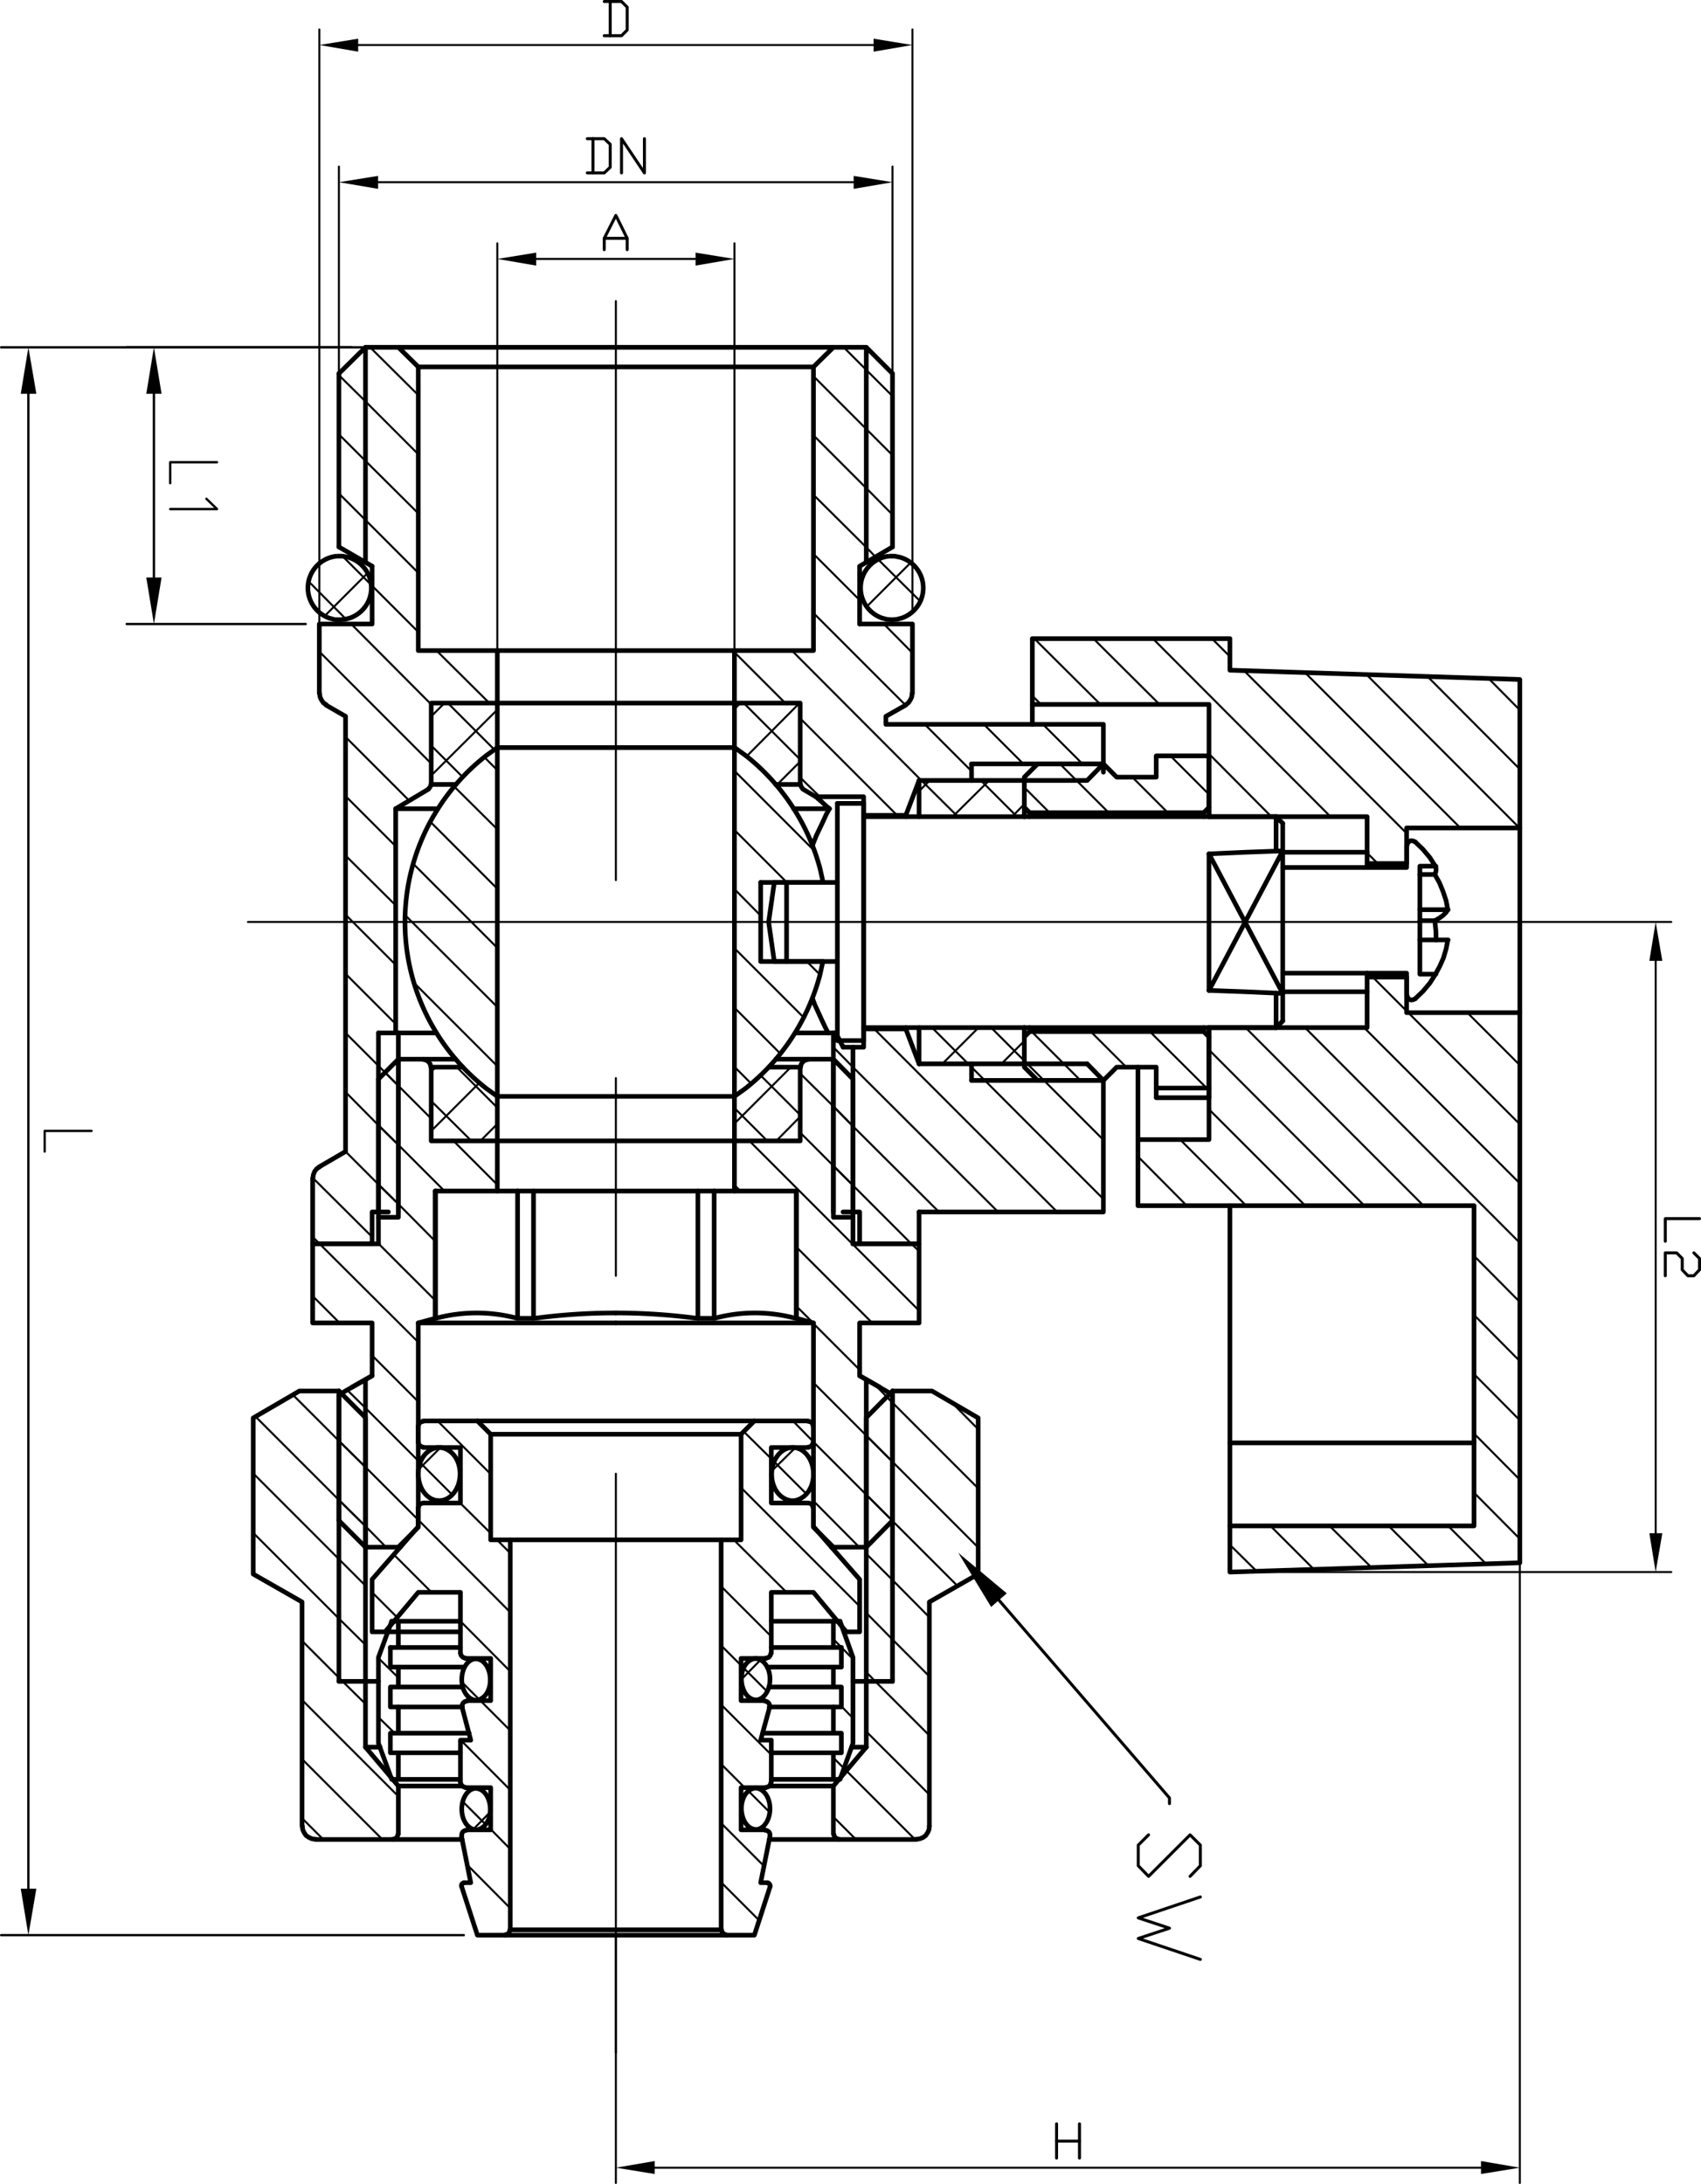 <svg id="图层_1" data-name="图层 1" xmlns="http://www.w3.org/2000/svg" viewBox="0 0 307.32 394.47"><defs><style>.cls-1,.cls-2,.cls-3,.cls-4,.cls-6{fill:none;stroke:#000;stroke-linecap:round;}.cls-1,.cls-2,.cls-4,.cls-6{stroke-linejoin:round;}.cls-1{stroke-width:0.36px;}.cls-2,.cls-3{stroke-width:0.84px;}.cls-3{stroke-linejoin:bevel;}.cls-4{stroke-width:0.42px;}.cls-5{fill-rule:evenodd;}.cls-6{stroke-width:0.54px;}</style></defs><title>3208</title><line class="cls-1" x1="288.81" y1="166.53" x2="44.79" y2="166.53"/><line class="cls-1" x1="111.27" y1="370.77" x2="111.27" y2="266.19"/><line class="cls-1" x1="111.27" y1="230.43" x2="111.27" y2="194.73"/><line class="cls-1" x1="111.27" y1="158.97" x2="111.27" y2="54.39"/><line class="cls-2" x1="150.57" y1="62.73" x2="71.97" y2="62.73"/><line class="cls-2" x1="75.57" y1="66.27" x2="146.97" y2="66.27"/><line class="cls-2" x1="144.57" y1="141.69" x2="140.13" y2="141.69"/><line class="cls-2" x1="155.31" y1="224.67" x2="154.11" y2="224.67"/><line class="cls-2" x1="89.85" y1="117.51" x2="132.69" y2="117.51"/><line class="cls-2" x1="89.85" y1="126.99" x2="132.69" y2="126.99"/><line class="cls-2" x1="71.49" y1="146.07" x2="79.11" y2="146.07"/><line class="cls-2" x1="71.49" y1="186.57" x2="78.81" y2="186.57"/><line class="cls-2" x1="156.03" y1="147.27" x2="156.03" y2="185.85"/><line class="cls-2" x1="163.65" y1="147.27" x2="163.65" y2="147.51"/><line class="cls-2" x1="166.05" y1="140.97" x2="166.05" y2="147.51"/><path class="cls-2" d="M322,410.82v-.06l-.06-.06-.06-.06v-.12l-.12-.12-.06-.12-.24-.48c-.18-.41-.43-.77-.6-1.2l-.24-.36" transform="translate(-169.65 -221.67)"/><path class="cls-2" d="M319.5,367.74l-.18-.18-.18-.12c-.35-.33-.74-.62-1.08-1l-.18-.12-.3-.3-.12-.06-.06-.06-.06-.12-.06-.06h-.06l-.12-.12v-.06H317" transform="translate(-169.65 -221.67)"/><line class="cls-2" x1="150.93" y1="186.57" x2="149.61" y2="186.57"/><polyline class="cls-2" points="155.31 112.71 164.85 112.71 164.85 125.25"/><polyline class="cls-3" points="163.65 127.29 164.13 126.93 164.49 126.39 164.73 125.85 164.79 125.25"/><polyline class="cls-2" points="163.65 127.35 160.05 129.39 160.05 130.83 199.35 130.83 199.35 139.47"/><polyline class="cls-2" points="166.05 140.97 163.65 147.27 156.03 147.27 156.03 143.91 147.39 143.91 145.05 142.53"/><polyline class="cls-3" points="144.63 141.69 144.75 142.11 145.05 142.47"/><polyline class="cls-2" points="144.57 141.69 144.57 126.99 132.69 126.99"/><polyline class="cls-2" points="132.69 206.07 132.69 117.51 146.97 117.51 146.97 66.27 150.57 62.73 156.51 62.73"/><polyline class="cls-2" points="161.25 98.79 155.31 102.27 155.31 112.71"/><polyline class="cls-2" points="66.03 62.73 71.97 62.73 75.57 66.27 75.57 117.51 89.85 117.51 89.85 206.07"/><polyline class="cls-2" points="89.85 126.99 77.91 126.99 77.91 141.69"/><polyline class="cls-3" points="77.43 142.47 77.73 142.11 77.85 141.69"/><polyline class="cls-2" points="77.43 142.53 71.49 146.07 71.49 186.57 68.37 186.57"/><polyline class="cls-2" points="70.17 218.91 67.23 218.91 67.23 224.67 56.49 224.67 56.49 212.79"/><polyline class="cls-3" points="57.75 210.75 57.21 211.11 56.85 211.59 56.61 212.19 56.55 212.79"/><polyline class="cls-2" points="57.69 210.75 62.43 207.99 62.43 129.39 58.89 127.35"/><polyline class="cls-3" points="57.75 125.25 57.81 125.85 58.05 126.39 58.41 126.93 58.95 127.29"/><polyline class="cls-2" points="57.69 125.25 57.69 112.71 67.23 112.71 67.23 102.27"/><polyline class="cls-2" points="166.05 218.91 166.05 224.67 155.31 224.67 155.31 218.91 152.31 218.91"/><polyline class="cls-2" points="152.31 189.15 156.03 189.15 156.03 185.85 163.65 185.85 166.05 192.15"/><polyline class="cls-2" points="199.35 195.15 199.35 218.91 166.05 218.91"/><line class="cls-2" x1="154.11" y1="218.91" x2="154.11" y2="189.15"/><line class="cls-2" x1="150.57" y1="218.91" x2="150.57" y2="186.57"/><line class="cls-2" x1="68.37" y1="218.91" x2="68.37" y2="186.57"/><line class="cls-2" x1="71.97" y1="218.91" x2="71.97" y2="186.57"/><line class="cls-2" x1="161.25" y1="98.79" x2="161.25" y2="67.47"/><polyline class="cls-2" points="156.51 101.55 156.51 62.73 161.25 67.47"/><line class="cls-2" x1="61.23" y1="98.79" x2="61.23" y2="67.47"/><polyline class="cls-2" points="66.03 101.55 66.03 62.73 61.23 67.47"/><line class="cls-2" x1="61.23" y1="98.79" x2="67.23" y2="102.27"/><line class="cls-2" x1="199.35" y1="195.15" x2="175.53" y2="195.15"/><line class="cls-2" x1="196.41" y1="192.15" x2="166.05" y2="192.15"/><line class="cls-2" x1="175.53" y1="137.97" x2="175.53" y2="140.97"/><line class="cls-2" x1="196.41" y1="192.15" x2="199.35" y2="195.15"/><line class="cls-2" x1="199.35" y1="137.97" x2="175.53" y2="137.97"/><polyline class="cls-2" points="166.05 140.97 196.41 140.97 199.35 137.97"/><line class="cls-1" x1="152.43" y1="62.73" x2="161.25" y2="71.55"/><line class="cls-1" x1="146.97" y1="67.95" x2="161.25" y2="82.23"/><line class="cls-1" x1="146.97" y1="78.63" x2="156.51" y2="88.17"/><line class="cls-1" x1="199.17" y1="130.83" x2="199.35" y2="131.07"/><line class="cls-1" x1="156.51" y1="88.17" x2="161.25" y2="92.97"/><line class="cls-1" x1="146.97" y1="89.37" x2="156.51" y2="98.85"/><line class="cls-1" x1="188.43" y1="130.83" x2="195.57" y2="137.97"/><line class="cls-1" x1="156.51" y1="98.85" x2="158.19" y2="100.59"/><line class="cls-1" x1="146.97" y1="100.05" x2="155.31" y2="108.39"/><line class="cls-1" x1="177.75" y1="130.83" x2="184.89" y2="137.97"/><line class="cls-1" x1="159.69" y1="112.71" x2="164.85" y2="117.93"/><line class="cls-1" x1="146.97" y1="110.73" x2="163.59" y2="127.35"/><line class="cls-1" x1="167.07" y1="130.83" x2="175.53" y2="139.29"/><line class="cls-1" x1="143.07" y1="117.51" x2="166.47" y2="140.97"/><line class="cls-1" x1="132.69" y1="117.81" x2="141.87" y2="126.99"/><line class="cls-1" x1="144.57" y1="129.75" x2="162.09" y2="147.27"/><line class="cls-1" x1="66.87" y1="62.73" x2="75.57" y2="71.37"/><line class="cls-1" x1="199.29" y1="195.15" x2="199.35" y2="195.21"/><line class="cls-1" x1="144.57" y1="140.43" x2="148.11" y2="143.91"/><line class="cls-1" x1="196.29" y1="192.15" x2="199.29" y2="195.15"/><line class="cls-1" x1="61.23" y1="67.77" x2="66.03" y2="72.51"/><line class="cls-1" x1="188.61" y1="195.15" x2="199.35" y2="205.89"/><line class="cls-1" x1="66.03" y1="72.51" x2="75.57" y2="82.05"/><line class="cls-1" x1="185.61" y1="192.15" x2="188.61" y2="195.15"/><line class="cls-1" x1="61.23" y1="78.45" x2="66.03" y2="83.25"/><line class="cls-1" x1="177.93" y1="195.15" x2="199.35" y2="216.57"/><line class="cls-1" x1="66.03" y1="83.25" x2="75.57" y2="92.73"/><line class="cls-1" x1="177.93" y1="195.15" x2="174.93" y2="192.15"/><line class="cls-1" x1="61.23" y1="89.13" x2="66.03" y2="93.93"/><line class="cls-1" x1="157.95" y1="185.85" x2="191.01" y2="218.91"/><line class="cls-1" x1="66.03" y1="93.93" x2="75.57" y2="103.47"/><line class="cls-1" x1="89.61" y1="117.51" x2="89.85" y2="117.75"/><line class="cls-1" x1="67.23" y1="105.81" x2="75.57" y2="114.15"/><line class="cls-1" x1="154.11" y1="192.75" x2="180.33" y2="218.91"/><line class="cls-1" x1="78.87" y1="117.51" x2="88.41" y2="126.99"/><line class="cls-1" x1="150.57" y1="189.15" x2="154.11" y2="192.75"/><line class="cls-1" x1="63.45" y1="112.71" x2="77.91" y2="127.23"/><polyline class="cls-1" points="169.65 218.91 154.11 203.43 150.57 199.83"/><line class="cls-1" x1="57.69" y1="117.69" x2="77.91" y2="137.91"/><line class="cls-1" x1="164.67" y1="224.67" x2="150.57" y2="210.57"/><line class="cls-1" x1="62.43" y1="133.11" x2="73.95" y2="144.63"/><line class="cls-1" x1="62.43" y1="143.79" x2="71.49" y2="152.85"/><line class="cls-1" x1="62.43" y1="154.53" x2="71.49" y2="163.53"/><line class="cls-1" x1="62.43" y1="165.21" x2="71.49" y2="174.27"/><line class="cls-1" x1="62.43" y1="175.89" x2="71.49" y2="184.95"/><line class="cls-1" x1="62.43" y1="186.57" x2="71.97" y2="196.11"/><polyline class="cls-1" points="62.43 197.25 68.37 203.25 71.97 206.79"/><polyline class="cls-1" points="62.43 207.99 68.37 213.93 71.97 217.47"/><line class="cls-1" x1="56.49" y1="212.73" x2="67.23" y2="223.41"/><line class="cls-1" x1="56.49" y1="223.41" x2="57.75" y2="224.67"/><path class="cls-2" d="M295.74,459.78l-.66-.06a111.87,111.87,0,0,0-13.56-.9h-.6" transform="translate(-169.65 -221.67)"/><polyline class="cls-2" points="126.09 215.13 126.09 238.11 129.03 238.11"/><path class="cls-2" d="M313.5,459.78l-.36-.06a28.18,28.18,0,0,0-14.16,0l-.3.06v-23" transform="translate(-169.65 -221.67)"/><polyline class="cls-2" points="143.91 238.11 143.85 238.11 143.85 215.13"/><line class="cls-2" x1="150.21" y1="279.45" x2="150.57" y2="279.45"/><line class="cls-2" x1="146.97" y1="238.95" x2="111.27" y2="238.95"/><line class="cls-2" x1="132.69" y1="215.13" x2="111.27" y2="215.13"/><line class="cls-2" x1="132.69" y1="206.07" x2="111.27" y2="206.07"/><line class="cls-2" x1="138.93" y1="192.75" x2="144.57" y2="192.75"/><line class="cls-2" x1="146.01" y1="191.31" x2="140.19" y2="191.31"/><polyline class="cls-2" points="143.91 215.13 132.69 215.13 132.69 206.07 144.57 206.07 144.57 192.75"/><polyline class="cls-3" points="146.01 191.37 145.47 191.49 145.05 191.79 144.75 192.21 144.63 192.75"/><line class="cls-2" x1="146.01" y1="191.31" x2="150.57" y2="191.31"/><polyline class="cls-2" points="154.11 224.67 166.05 224.67 166.05 238.95 155.31 238.95 155.31 248.49 158.91 250.53"/><polyline class="cls-2" points="156.51 279.45 150.57 279.45 146.97 275.85 146.97 238.95 143.91 238.11 143.91 215.13"/><line class="cls-2" x1="154.11" y1="224.67" x2="154.11" y2="194.91"/><polyline class="cls-2" points="150.57 191.31 150.57 219.87 154.11 219.87"/><line class="cls-2" x1="154.11" y1="194.91" x2="150.57" y2="191.31"/><polyline class="cls-2" points="155.31 248.49 161.25 251.91 161.25 274.65"/><polyline class="cls-2" points="156.51 249.15 156.51 279.45 161.25 274.65"/><polyline class="cls-1" points="144.57 193.89 150.57 199.83 154.11 203.43"/><line class="cls-1" x1="144.57" y1="204.57" x2="150.57" y2="210.57"/><line class="cls-1" x1="164.67" y1="224.67" x2="166.05" y2="225.99"/><line class="cls-1" x1="150.57" y1="210.57" x2="154.11" y2="214.11"/><line class="cls-1" x1="135.39" y1="206.07" x2="166.05" y2="236.73"/><line class="cls-1" x1="132.69" y1="214.05" x2="133.77" y2="215.13"/><line class="cls-1" x1="143.91" y1="225.27" x2="157.59" y2="238.95"/><line class="cls-1" x1="143.91" y1="235.95" x2="146.85" y2="238.89"/><line class="cls-1" x1="157.89" y1="249.93" x2="161.25" y2="253.35"/><line class="cls-1" x1="146.97" y1="239.07" x2="155.31" y2="247.41"/><line class="cls-1" x1="146.97" y1="249.75" x2="161.25" y2="264.03"/><line class="cls-1" x1="146.97" y1="260.43" x2="161.25" y2="274.71"/><line class="cls-1" x1="146.97" y1="271.11" x2="155.25" y2="279.45"/><path class="cls-2" d="M266,459.78l.72-.06a109.89,109.89,0,0,1,13.56-.9h.6" transform="translate(-169.65 -221.67)"/><polyline class="cls-2" points="96.39 215.13 96.39 238.11 93.51 238.11"/><path class="cls-2" d="M248.34,459.78l.3-.06a28.53,28.53,0,0,1,14.22,0l.3.06v-23" transform="translate(-169.65 -221.67)"/><polyline class="cls-2" points="78.63 238.11 78.69 238.11 78.69 215.13"/><line class="cls-2" x1="72.33" y1="279.45" x2="71.97" y2="279.45"/><line class="cls-2" x1="75.57" y1="238.95" x2="111.27" y2="238.95"/><line class="cls-2" x1="89.85" y1="215.13" x2="111.27" y2="215.13"/><line class="cls-2" x1="89.85" y1="206.07" x2="111.27" y2="206.07"/><line class="cls-2" x1="83.61" y1="192.75" x2="77.91" y2="192.75"/><line class="cls-2" x1="76.47" y1="191.31" x2="82.29" y2="191.31"/><polyline class="cls-2" points="78.63 215.13 89.85 215.13 89.85 206.07 77.91 206.07 77.91 192.75"/><polyline class="cls-3" points="77.85 192.75 77.73 192.21 77.43 191.79 77.01 191.49 76.47 191.37"/><line class="cls-2" x1="76.47" y1="191.31" x2="71.97" y2="191.31"/><polyline class="cls-2" points="68.37 224.67 56.49 224.67 56.49 238.95 67.23 238.95 67.23 248.49 63.63 250.53"/><polyline class="cls-2" points="66.03 279.45 71.97 279.45 75.57 275.85 75.57 238.95 78.63 238.11 78.63 215.13"/><line class="cls-2" x1="68.37" y1="224.67" x2="68.37" y2="194.91"/><polyline class="cls-2" points="71.97 191.31 71.97 219.87 68.37 219.87"/><line class="cls-2" x1="68.37" y1="194.91" x2="71.97" y2="191.31"/><polyline class="cls-2" points="67.23 248.49 61.23 251.91 61.23 274.65"/><polyline class="cls-2" points="66.03 249.15 66.03 279.45 61.23 274.65"/><line class="cls-1" x1="69.57" y1="193.71" x2="71.97" y2="196.11"/><line class="cls-1" x1="81.93" y1="206.07" x2="89.85" y2="213.99"/><line class="cls-1" x1="71.97" y1="196.11" x2="77.91" y2="202.05"/><polyline class="cls-1" points="68.37 203.25 71.97 206.79 80.31 215.13"/><polyline class="cls-1" points="68.37 213.93 71.97 217.47 78.63 224.19"/><line class="cls-1" x1="68.37" y1="224.61" x2="78.63" y2="234.87"/><line class="cls-1" x1="57.75" y1="224.67" x2="75.57" y2="242.43"/><line class="cls-1" x1="56.49" y1="234.09" x2="61.35" y2="238.95"/><line class="cls-1" x1="67.23" y1="244.83" x2="75.57" y2="253.17"/><polyline class="cls-1" points="62.73 251.07 66.03 254.31 75.57 263.85"/><polyline class="cls-1" points="61.23 260.25 66.03 264.99 75.57 274.53"/><polyline class="cls-1" points="61.23 270.93 66.03 275.67 69.75 279.45"/><path class="cls-3" d="M259.5,356.7l-1.92,1.38a38.11,38.11,0,0,0,0,60.24l1.92,1.38" transform="translate(-169.65 -221.67)"/><path class="cls-3" d="M302.34,419.7l2-1.44a38.68,38.68,0,0,0,13.44-20.46l.54-2.46" transform="translate(-169.65 -221.67)"/><line class="cls-2" x1="132.69" y1="198.03" x2="89.85" y2="198.03"/><line class="cls-2" x1="132.69" y1="135.03" x2="89.85" y2="135.03"/><line class="cls-2" x1="143.37" y1="146.07" x2="149.85" y2="146.07"/><line class="cls-2" x1="82.35" y1="141.69" x2="77.91" y2="141.69"/><line class="cls-2" x1="143.67" y1="186.57" x2="149.61" y2="186.57"/><line class="cls-2" x1="148.71" y1="159.39" x2="137.43" y2="159.39"/><polyline class="cls-2" points="148.71 173.67 137.43 173.67 137.43 159.39"/><path class="cls-3" d="M318.36,381.06l-.54-2.46a38.68,38.68,0,0,0-13.44-20.46l-2-1.44" transform="translate(-169.65 -221.67)"/><polyline class="cls-2" points="149.61 186.57 149.07 185.49 148.47 184.23 147.87 182.91 147.21 181.47 146.79 180.33"/><polyline class="cls-2" points="146.79 152.73 146.91 152.37 147.51 150.87 148.17 149.49 148.77 148.23 149.31 147.03 149.85 146.07"/><line class="cls-1" x1="132.69" y1="139.23" x2="147.09" y2="153.63"/><line class="cls-1" x1="132.69" y1="149.91" x2="142.17" y2="159.39"/><line class="cls-1" x1="132.69" y1="160.59" x2="137.43" y2="165.39"/><line class="cls-1" x1="145.77" y1="173.67" x2="148.17" y2="176.07"/><line class="cls-1" x1="132.69" y1="171.27" x2="145.23" y2="183.81"/><line class="cls-1" x1="87.51" y1="136.77" x2="89.85" y2="139.11"/><line class="cls-1" x1="132.69" y1="182.01" x2="141.03" y2="190.35"/><line class="cls-1" x1="82.05" y1="142.05" x2="89.85" y2="149.79"/><line class="cls-1" x1="132.69" y1="192.69" x2="135.75" y2="195.75"/><line class="cls-1" x1="77.73" y1="148.41" x2="89.85" y2="160.53"/><line class="cls-1" x1="74.67" y1="156.03" x2="89.85" y2="171.21"/><line class="cls-1" x1="73.17" y1="165.27" x2="89.85" y2="181.89"/><line class="cls-1" x1="74.79" y1="177.51" x2="89.85" y2="192.57"/><line class="cls-1" x1="134.37" y1="126.99" x2="144.57" y2="137.19"/><line class="cls-1" x1="80.91" y1="126.99" x2="89.31" y2="135.39"/><line class="cls-1" x1="77.91" y1="134.67" x2="83.61" y2="140.37"/><line class="cls-1" x1="137.43" y1="194.25" x2="144.57" y2="201.39"/><line class="cls-1" x1="132.69" y1="200.13" x2="138.63" y2="206.07"/><line class="cls-1" x1="82.53" y1="192.75" x2="89.85" y2="200.07"/><line class="cls-1" x1="77.91" y1="198.87" x2="85.17" y2="206.07"/><line class="cls-1" x1="77.91" y1="129.39" x2="80.31" y2="126.99"/><line class="cls-1" x1="77.91" y1="140.07" x2="89.85" y2="128.19"/><line class="cls-1" x1="132.69" y1="128.07" x2="133.77" y2="126.99"/><line class="cls-1" x1="77.91" y1="193.53" x2="78.75" y2="192.75"/><line class="cls-1" x1="134.85" y1="136.65" x2="144.45" y2="126.99"/><line class="cls-1" x1="77.91" y1="204.27" x2="86.61" y2="195.57"/><line class="cls-1" x1="140.43" y1="141.69" x2="144.57" y2="137.55"/><line class="cls-1" x1="86.79" y1="206.07" x2="89.85" y2="203.01"/><line class="cls-1" x1="132.69" y1="202.95" x2="142.89" y2="192.75"/><line class="cls-1" x1="140.25" y1="206.07" x2="144.57" y2="201.69"/><line class="cls-2" x1="139.89" y1="173.67" x2="151.29" y2="173.67"/><line class="cls-2" x1="139.89" y1="159.39" x2="151.29" y2="159.39"/><line class="cls-2" x1="156.03" y1="145.11" x2="151.29" y2="145.11"/><line class="cls-2" x1="156.03" y1="187.95" x2="151.29" y2="187.95"/><line class="cls-2" x1="230.55" y1="147.51" x2="156.03" y2="147.51"/><line class="cls-2" x1="230.55" y1="185.61" x2="156.03" y2="185.61"/><polyline class="cls-3" points="139.89 159.39 138.87 166.53 139.89 173.67"/><line class="cls-2" x1="151.29" y1="145.11" x2="151.29" y2="187.95"/><line class="cls-2" x1="156.03" y1="145.11" x2="156.03" y2="187.95"/><line class="cls-2" x1="142.11" y1="159.39" x2="142.11" y2="173.67"/><line class="cls-2" x1="231.75" y1="148.71" x2="231.75" y2="153.69"/><line class="cls-2" x1="231.75" y1="179.43" x2="231.75" y2="184.41"/><polyline class="cls-2" points="231.75 153.69 225.03 153.93 218.43 154.23"/><polyline class="cls-2" points="218.43 178.89 225.03 179.13 231.75 179.43"/><line class="cls-2" x1="218.43" y1="154.23" x2="218.43" y2="178.89"/><polyline class="cls-2" points="231.75 179.43 231.75 153.69 218.43 178.89"/><line class="cls-2" x1="218.43" y1="154.23" x2="231.75" y2="179.43"/><line class="cls-2" x1="230.55" y1="147.51" x2="231.75" y2="148.71"/><line class="cls-2" x1="230.55" y1="185.61" x2="231.75" y2="184.41"/><line class="cls-2" x1="230.55" y1="147.51" x2="230.55" y2="153.75"/><line class="cls-2" x1="230.55" y1="179.37" x2="230.55" y2="185.61"/><line class="cls-2" x1="175.53" y1="192.15" x2="175.53" y2="195.15"/><line class="cls-2" x1="166.05" y1="185.61" x2="166.05" y2="192.15"/><line class="cls-2" x1="163.65" y1="185.61" x2="163.65" y2="185.85"/><path class="cls-3" d="M330.78,333.6l.9-.06.9-.24a5.75,5.75,0,0,0-.42-11l-.9-.18h-1A5.77,5.77,0,0,0,329,333.3l.9.24Z" transform="translate(-169.65 -221.67)"/><path class="cls-3" d="M231.06,333.6l.9-.06.9-.24a5.75,5.75,0,0,0-.42-11l-.9-.18h-1a5.77,5.77,0,0,0-1.32,11.22l.9.24Z" transform="translate(-169.65 -221.67)"/><line class="cls-1" x1="158.55" y1="100.95" x2="166.35" y2="108.69"/><line class="cls-1" x1="156.21" y1="109.29" x2="158.01" y2="111.03"/><line class="cls-1" x1="61.77" y1="100.35" x2="67.23" y2="105.81"/><line class="cls-1" x1="55.71" y1="104.97" x2="62.55" y2="111.87"/><line class="cls-1" x1="58.65" y1="111.27" x2="66.51" y2="103.41"/><line class="cls-1" x1="156.51" y1="109.65" x2="164.67" y2="101.49"/><line class="cls-2" x1="185.07" y1="140.97" x2="185.07" y2="147.51"/><line class="cls-2" x1="185.07" y1="185.61" x2="185.07" y2="192.15"/><line class="cls-1" x1="177.21" y1="140.97" x2="183.75" y2="147.51"/><line class="cls-1" x1="166.47" y1="140.97" x2="173.07" y2="147.51"/><line class="cls-1" x1="179.07" y1="185.61" x2="185.07" y2="191.61"/><line class="cls-1" x1="168.39" y1="185.61" x2="174.93" y2="192.15"/><line class="cls-1" x1="166.05" y1="142.89" x2="167.97" y2="140.97"/><line class="cls-1" x1="172.11" y1="147.51" x2="178.71" y2="140.97"/><line class="cls-1" x1="182.85" y1="147.51" x2="185.07" y2="145.23"/><line class="cls-1" x1="166.05" y1="185.67" x2="166.11" y2="185.61"/><line class="cls-1" x1="170.25" y1="192.15" x2="176.79" y2="185.61"/><line class="cls-1" x1="180.93" y1="192.15" x2="185.07" y2="188.01"/><line class="cls-2" x1="161.25" y1="303.69" x2="154.11" y2="303.69"/><line class="cls-2" x1="151.53" y1="332.25" x2="138.99" y2="332.25"/><line class="cls-2" x1="139.11" y1="322.59" x2="150.57" y2="322.59"/><line class="cls-2" x1="153.87" y1="315.57" x2="156.51" y2="315.57"/><line class="cls-2" x1="165.57" y1="332.25" x2="151.53" y2="332.25"/><polyline class="cls-2" points="150.57 331.29 150.57 322.59 156.51 315.57"/><polyline class="cls-2" points="161.25 251.25 168.39 251.25 176.73 256.11 176.73 284.31 167.91 289.35 167.91 329.85"/><polyline class="cls-3" points="165.57 332.19 166.17 332.13 166.77 331.89 167.25 331.53 167.61 330.99 167.85 330.45 167.91 329.85"/><line class="cls-2" x1="161.25" y1="251.25" x2="161.25" y2="303.69"/><polyline class="cls-2" points="156.51 315.57 156.51 256.05 161.25 251.25"/><polyline class="cls-3" points="150.63 331.29 150.75 331.71 151.11 332.07 151.53 332.19"/><line class="cls-1" x1="171.93" y1="253.29" x2="176.73" y2="258.15"/><line class="cls-1" x1="160.23" y1="252.33" x2="176.73" y2="268.83"/><line class="cls-1" x1="156.51" y1="259.29" x2="176.73" y2="279.51"/><line class="cls-1" x1="156.51" y1="269.97" x2="173.01" y2="286.47"/><polyline class="cls-1" points="156.51 280.65 161.25 285.39 167.91 292.11"/><polyline class="cls-1" points="156.51 291.33 161.25 296.13 167.91 302.79"/><polyline class="cls-1" points="156.51 302.01 158.13 303.69 167.91 313.47"/><line class="cls-1" x1="156.51" y1="312.75" x2="167.91" y2="324.15"/><line class="cls-1" x1="152.91" y1="319.83" x2="165.33" y2="332.25"/><line class="cls-1" x1="150.57" y1="328.17" x2="154.65" y2="332.25"/><line class="cls-2" x1="61.23" y1="303.69" x2="68.37" y2="303.69"/><line class="cls-2" x1="71.01" y1="332.25" x2="83.49" y2="332.25"/><line class="cls-2" x1="68.67" y1="315.57" x2="66.03" y2="315.57"/><line class="cls-2" x1="56.97" y1="332.25" x2="71.01" y2="332.25"/><polyline class="cls-2" points="71.97 331.29 71.97 322.59 66.03 315.57"/><polyline class="cls-2" points="61.23 251.25 54.09 251.25 45.75 256.11 45.75 284.31 54.57 289.35 54.57 329.85"/><polyline class="cls-3" points="54.63 329.85 54.69 330.45 54.93 330.99 55.29 331.53 55.83 331.89 56.37 332.13 56.97 332.19"/><line class="cls-2" x1="61.23" y1="251.25" x2="61.23" y2="303.69"/><polyline class="cls-2" points="66.03 315.57 66.03 256.05 61.23 251.25"/><polyline class="cls-3" points="71.01 332.19 71.49 332.07 71.79 331.71 71.91 331.29"/><polyline class="cls-1" points="52.95 251.97 61.23 260.25 66.03 264.99"/><polyline class="cls-1" points="46.17 255.87 61.23 270.93 66.03 275.67"/><line class="cls-1" x1="45.75" y1="266.13" x2="66.03" y2="286.41"/><polyline class="cls-1" points="45.75 276.87 61.23 292.35 66.03 297.09"/><line class="cls-1" x1="54.57" y1="296.37" x2="61.23" y2="303.03"/><polyline class="cls-1" points="66.03 307.77 61.89 303.69 61.23 303.03"/><line class="cls-1" x1="54.57" y1="307.05" x2="71.97" y2="324.45"/><line class="cls-1" x1="54.57" y1="317.73" x2="69.09" y2="332.25"/><line class="cls-1" x1="54.57" y1="328.41" x2="58.41" y2="332.25"/><line class="cls-2" x1="152.49" y1="294.75" x2="152.91" y2="294.75"/><line class="cls-2" x1="69.57" y1="294.75" x2="83.19" y2="294.75"/><line class="cls-2" x1="136.29" y1="256.65" x2="86.25" y2="256.65"/><line class="cls-2" x1="88.65" y1="259.05" x2="133.89" y2="259.05"/><line class="cls-2" x1="92.19" y1="278.13" x2="130.29" y2="278.13"/><line class="cls-2" x1="91.23" y1="349.53" x2="131.25" y2="349.53"/><line class="cls-2" x1="130.29" y1="348.57" x2="92.19" y2="348.57"/><polyline class="cls-2" points="83.19 298.59 83.19 287.61 75.57 287.61 69.57 294.75 67.23 294.75 67.23 285.27 75.57 275.73 75.57 272.37"/><polyline class="cls-3" points="76.47 271.47 76.05 271.59 75.69 271.89 75.57 272.37"/><polyline class="cls-2" points="76.47 271.47 83.19 271.47 83.19 261.45 76.47 261.45"/><polyline class="cls-3" points="75.57 260.49 75.69 260.91 76.05 261.27 76.47 261.39"/><line class="cls-2" x1="75.57" y1="260.49" x2="75.57" y2="257.61"/><polyline class="cls-3" points="76.47 256.71 76.05 256.83 75.69 257.13 75.57 257.61"/><polyline class="cls-2" points="76.47 256.65 86.25 256.65 88.65 259.05 88.65 278.13 92.19 278.13 92.19 348.57"/><polyline class="cls-3" points="91.23 349.47 91.71 349.35 92.01 348.99 92.13 348.57"/><polyline class="cls-2" points="91.23 349.53 86.25 349.53 83.37 340.65"/><polyline class="cls-3" points="83.79 340.11 83.55 340.17 83.37 340.41 83.37 340.65"/><polyline class="cls-2" points="83.79 340.05 85.05 340.05 83.37 331.65"/><polyline class="cls-3" points="84.33 330.57 83.97 330.63 83.61 330.87 83.43 331.23 83.43 331.65"/><polyline class="cls-2" points="84.33 330.51 88.65 330.51 88.65 322.89 84.09 322.89"/><polyline class="cls-3" points="83.19 321.93 83.31 322.35 83.67 322.71 84.09 322.83"/><polyline class="cls-2" points="83.19 321.93 83.19 314.31 85.05 314.31 83.49 308.37"/><polyline class="cls-3" points="84.39 307.23 83.97 307.35 83.67 307.59 83.49 307.95 83.55 308.37"/><polyline class="cls-2" points="84.39 307.17 88.65 307.17 88.65 299.55 84.09 299.55"/><polyline class="cls-3" points="83.19 298.59 83.31 299.01 83.67 299.37 84.09 299.49"/><polyline class="cls-2" points="138.39 299.55 133.89 299.55 133.89 307.17 138.15 307.17"/><polyline class="cls-3" points="138.99 308.37 139.05 307.95 138.87 307.59 138.57 307.35 138.15 307.23"/><polyline class="cls-2" points="139.05 308.37 137.43 314.31 139.35 314.31 139.35 321.93"/><polyline class="cls-3" points="138.39 322.83 138.87 322.71 139.17 322.35 139.29 321.93"/><polyline class="cls-2" points="138.39 322.89 133.89 322.89 133.89 330.51 138.21 330.51"/><polyline class="cls-3" points="139.11 331.65 139.11 331.23 138.93 330.87 138.57 330.63 138.21 330.57"/><polyline class="cls-2" points="139.11 331.65 137.43 340.05 138.69 340.05"/><polyline class="cls-3" points="139.11 340.65 139.11 340.41 138.93 340.17 138.69 340.11"/><polyline class="cls-2" points="139.17 340.65 136.29 349.53 131.25 349.53"/><polyline class="cls-3" points="130.35 348.57 130.47 348.99 130.83 349.35 131.25 349.47"/><polyline class="cls-2" points="130.29 348.57 130.29 278.13 133.89 278.13 133.89 259.05 136.29 256.65 146.01 256.65"/><polyline class="cls-3" points="146.91 257.61 146.79 257.13 146.49 256.83 146.01 256.71"/><line class="cls-2" x1="146.97" y1="257.61" x2="146.97" y2="260.49"/><polyline class="cls-3" points="146.01 261.39 146.49 261.27 146.79 260.91 146.91 260.49"/><polyline class="cls-2" points="146.01 261.45 139.35 261.45 139.35 271.47 146.01 271.47"/><polyline class="cls-3" points="146.91 272.37 146.79 271.89 146.49 271.59 146.01 271.47"/><polyline class="cls-2" points="146.97 272.37 146.97 275.73 155.31 285.27 155.31 294.75 152.91 294.75 146.97 287.61 139.35 287.61 139.35 298.59"/><polyline class="cls-3" points="138.39 299.49 138.87 299.37 139.17 299.01 139.29 298.59"/><line class="cls-1" x1="143.25" y1="256.65" x2="146.97" y2="260.43"/><line class="cls-1" x1="134.37" y1="258.57" x2="139.35" y2="263.49"/><line class="cls-1" x1="133.89" y1="268.71" x2="155.31" y2="290.13"/><line class="cls-1" x1="132.57" y1="278.13" x2="142.11" y2="287.61"/><line class="cls-1" x1="130.29" y1="286.53" x2="139.35" y2="295.59"/><line class="cls-1" x1="130.29" y1="297.21" x2="133.89" y2="300.81"/><line class="cls-1" x1="79.05" y1="256.65" x2="88.65" y2="266.25"/><line class="cls-1" x1="130.29" y1="307.89" x2="139.35" y2="316.95"/><line class="cls-1" x1="83.13" y1="271.47" x2="88.65" y2="276.93"/><line class="cls-1" x1="130.29" y1="318.63" x2="134.55" y2="322.89"/><line class="cls-1" x1="89.79" y1="278.13" x2="92.19" y2="280.53"/><line class="cls-1" x1="75.57" y1="274.53" x2="92.19" y2="291.21"/><line class="cls-1" x1="130.29" y1="329.31" x2="138.03" y2="337.05"/><line class="cls-1" x1="71.13" y1="280.77" x2="77.97" y2="287.61"/><line class="cls-1" x1="130.29" y1="339.99" x2="137.13" y2="346.83"/><line class="cls-1" x1="83.19" y1="292.83" x2="92.19" y2="301.89"/><line class="cls-1" x1="67.23" y1="287.61" x2="71.79" y2="292.17"/><line class="cls-1" x1="86.79" y1="307.17" x2="92.19" y2="312.57"/><line class="cls-1" x1="83.25" y1="314.31" x2="92.19" y2="323.31"/><line class="cls-1" x1="88.65" y1="330.39" x2="92.19" y2="333.99"/><line class="cls-1" x1="84.45" y1="336.87" x2="92.19" y2="344.67"/><line class="cls-1" x1="86.19" y1="349.35" x2="86.43" y2="349.53"/><path class="cls-3" d="M312.84,483.12l-.66.06-.66.24c-3.33,1.7-3.3,7.73.3,9.12l.66.18h.72c4.2-.81,4.52-7.47,1-9.3l-.66-.24Z" transform="translate(-169.65 -221.67)"/><path class="cls-3" d="M249,492.72l.66-.06.66-.24c3.33-1.7,3.3-7.73-.3-9.12l-.66-.18h-.72c-4.21.81-4.52,7.47-1,9.3l.66.24Z" transform="translate(-169.65 -221.67)"/><line class="cls-1" x1="139.83" y1="263.97" x2="145.71" y2="269.85"/><line class="cls-1" x1="75.93" y1="264.21" x2="81.75" y2="270.03"/><line class="cls-1" x1="75.63" y1="265.41" x2="79.59" y2="261.45"/><line class="cls-1" x1="81.33" y1="270.39" x2="82.05" y2="269.67"/><line class="cls-1" x1="139.35" y1="265.77" x2="143.67" y2="261.51"/><path class="cls-3" d="M306.18,528.72l.54-.06.48-.24c2.09-1.35,2.17-5.75-.24-7l-.54-.18h-.48c-2.93.69-3,5.69-.78,7.14l.48.24Z" transform="translate(-169.65 -221.67)"/><path class="cls-3" d="M306.18,552.12l.54-.06.48-.24c2.09-1.35,2.17-5.75-.24-7l-.54-.18h-.48c-2.93.69-3,5.69-.78,7.14l.48.24Z" transform="translate(-169.65 -221.67)"/><path class="cls-3" d="M255.66,521.28l-.54.06-.48.24c-2.09,1.35-2.17,5.75.24,7l.54.18h.48c2.92-.69,3-5.69.78-7.14l-.48-.24Z" transform="translate(-169.65 -221.67)"/><path class="cls-3" d="M255.66,544.68l-.54.06-.48.24c-2.09,1.35-2.17,5.75.24,7l.54.18h.48c2.92-.69,3-5.69.78-7.14l-.48-.24Z" transform="translate(-169.65 -221.67)"/><line class="cls-1" x1="134.31" y1="301.23" x2="138.63" y2="305.55"/><line class="cls-1" x1="135.21" y1="323.49" x2="139.11" y2="327.39"/><line class="cls-1" x1="83.43" y1="303.81" x2="86.61" y2="306.99"/><line class="cls-1" x1="83.55" y1="325.35" x2="87.75" y2="329.55"/><line class="cls-1" x1="85.47" y1="330.45" x2="88.59" y2="327.27"/><line class="cls-1" x1="133.89" y1="303.39" x2="137.43" y2="299.79"/><line class="cls-1" x1="211.47" y1="136.53" x2="218.43" y2="143.49"/><line class="cls-1" x1="204.57" y1="140.37" x2="210.99" y2="146.79"/><line class="cls-1" x1="191.49" y1="137.97" x2="200.31" y2="146.79"/><line class="cls-1" x1="185.07" y1="142.23" x2="189.63" y2="146.79"/><line class="cls-1" x1="207.75" y1="186.33" x2="218.01" y2="196.53"/><line class="cls-1" x1="197.07" y1="186.33" x2="203.49" y2="192.75"/><line class="cls-1" x1="186.39" y1="186.33" x2="195.21" y2="195.15"/><polyline class="cls-2" points="218.43 198.27 208.89 198.27 208.89 196.53"/><line class="cls-2" x1="217.47" y1="185.61" x2="217.47" y2="186.33"/><line class="cls-2" x1="217.47" y1="146.79" x2="217.47" y2="147.51"/><line class="cls-2" x1="186.03" y1="147.51" x2="186.03" y2="146.79"/><polyline class="cls-2" points="186.03 185.61 186.03 186.33 217.47 186.33 218.43 187.29"/><line class="cls-2" x1="218.43" y1="185.61" x2="218.43" y2="198.27"/><polyline class="cls-2" points="218.43 196.53 208.89 196.53 208.89 192.75 201.75 192.75 199.35 195.15 187.47 195.15 185.07 192.75 185.07 185.61"/><line class="cls-2" x1="185.07" y1="187.29" x2="186.03" y2="186.33"/><polyline class="cls-2" points="185.07 147.51 185.07 140.37 187.47 137.97 199.35 137.97 201.75 140.37 208.89 140.37 208.89 136.53 218.43 136.53 218.43 147.51"/><polyline class="cls-2" points="218.43 145.83 217.47 146.79 186.03 146.79 185.07 145.83"/><line class="cls-1" x1="268.95" y1="122.55" x2="274.59" y2="128.25"/><line class="cls-1" x1="257.91" y1="122.19" x2="274.59" y2="138.93"/><line class="cls-1" x1="246.87" y1="121.83" x2="274.53" y2="149.55"/><line class="cls-1" x1="235.77" y1="121.47" x2="263.85" y2="149.55"/><line class="cls-1" x1="218.97" y1="115.35" x2="222.21" y2="118.59"/><line class="cls-1" x1="224.73" y1="121.11" x2="254.13" y2="150.51"/><line class="cls-1" x1="208.29" y1="115.35" x2="240.39" y2="147.51"/><line class="cls-1" x1="246.99" y1="154.05" x2="248.91" y2="155.97"/><line class="cls-1" x1="197.55" y1="115.35" x2="209.49" y2="127.23"/><line class="cls-1" x1="265.11" y1="182.91" x2="274.59" y2="192.39"/><line class="cls-1" x1="218.43" y1="136.17" x2="229.71" y2="147.51"/><line class="cls-1" x1="186.87" y1="115.35" x2="198.81" y2="127.23"/><line class="cls-1" x1="254.43" y1="182.91" x2="274.59" y2="203.07"/><line class="cls-1" x1="218.43" y1="146.91" x2="219.03" y2="147.51"/><line class="cls-1" x1="248.01" y1="176.49" x2="254.13" y2="182.61"/><line class="cls-1" x1="186.51" y1="125.67" x2="188.07" y2="127.23"/><line class="cls-1" x1="246.45" y1="185.61" x2="274.59" y2="213.75"/><line class="cls-1" x1="235.77" y1="185.61" x2="274.59" y2="224.49"/><line class="cls-1" x1="225.03" y1="185.61" x2="257.19" y2="217.77"/><line class="cls-1" x1="266.31" y1="226.83" x2="274.59" y2="235.17"/><line class="cls-1" x1="218.43" y1="189.63" x2="246.51" y2="217.77"/><line class="cls-1" x1="266.31" y1="237.51" x2="274.59" y2="245.85"/><line class="cls-1" x1="218.43" y1="200.37" x2="235.83" y2="217.77"/><line class="cls-1" x1="266.31" y1="248.19" x2="274.59" y2="256.53"/><line class="cls-1" x1="213.21" y1="205.83" x2="225.15" y2="217.77"/><line class="cls-1" x1="266.31" y1="258.93" x2="274.59" y2="267.27"/><line class="cls-1" x1="205.59" y1="208.89" x2="214.41" y2="217.77"/><line class="cls-1" x1="266.31" y1="269.61" x2="274.59" y2="277.95"/><line class="cls-1" x1="261.63" y1="275.61" x2="268.47" y2="282.45"/><line class="cls-1" x1="250.89" y1="275.61" x2="258.09" y2="282.81"/><line class="cls-1" x1="240.21" y1="275.61" x2="247.77" y2="283.11"/><line class="cls-1" x1="229.53" y1="275.61" x2="237.39" y2="283.47"/><line class="cls-1" x1="222.21" y1="279.03" x2="227.01" y2="283.77"/><line class="cls-2" x1="205.59" y1="192.75" x2="205.59" y2="205.83"/><line class="cls-2" x1="186.51" y1="130.83" x2="186.51" y2="127.23"/><line class="cls-2" x1="231.75" y1="179.13" x2="246.99" y2="179.13"/><line class="cls-2" x1="231.75" y1="153.93" x2="246.99" y2="153.93"/><line class="cls-2" x1="274.59" y1="149.55" x2="274.59" y2="182.91"/><line class="cls-2" x1="246.99" y1="156.69" x2="246.99" y2="155.97"/><line class="cls-2" x1="246.99" y1="176.49" x2="246.99" y2="175.77"/><polyline class="cls-2" points="266.31 260.61 222.21 260.61 222.21 217.77"/><line class="cls-2" x1="222.21" y1="275.61" x2="222.21" y2="260.61"/><polygon class="cls-2" points="266.31 275.61 266.31 217.77 205.59 217.77 205.59 205.83 218.43 205.83 218.43 185.61 246.99 185.61 246.99 176.49 254.13 176.49 254.13 182.91 274.59 182.91 274.59 282.27 222.21 283.95 222.21 275.61 266.31 275.61"/><polygon class="cls-2" points="274.59 122.73 274.59 149.55 254.13 149.55 254.13 155.97 246.99 155.97 246.99 147.51 218.43 147.51 218.43 127.23 186.51 127.23 186.51 115.35 222.21 115.35 222.21 121.05 274.59 122.73"/><line class="cls-2" x1="256.53" y1="166.29" x2="259.29" y2="166.29"/><line class="cls-2" x1="256.53" y1="164.31" x2="261.63" y2="164.31"/><line class="cls-2" x1="256.53" y1="157.95" x2="259.29" y2="157.95"/><polyline class="cls-3" points="259.47 169.77 259.41 168.03 259.23 166.29 260.07 165.81 260.73 165.33 261.27 164.79 261.57 164.31 261.27 162.69 260.73 161.07 260.07 159.45 259.23 157.95 259.41 157.47 259.47 156.99 259.35 156.45"/><line class="cls-2" x1="256.53" y1="169.77" x2="261.63" y2="169.77"/><polyline class="cls-3" points="259.35 175.95 260.13 174.51 260.79 173.01 261.27 171.39 261.57 169.83"/><polyline class="cls-2" points="254.13 179.73 254.13 175.77 231.75 175.77"/><polyline class="cls-2" points="231.75 156.69 254.13 156.69 254.13 152.73"/><polyline class="cls-3" points="255.69 152.07 255.33 151.89 254.91 151.83 254.55 152.01 254.31 152.31 254.19 152.73"/><polyline class="cls-3" points="259.35 156.51 258.33 154.89 257.07 153.39 255.69 152.07"/><polyline class="cls-2" points="259.41 156.45 256.53 156.45 256.53 175.95 259.41 175.95"/><polyline class="cls-3" points="255.69 180.39 257.07 179.07 258.33 177.57 259.35 175.95"/><polyline class="cls-3" points="254.19 179.73 254.31 180.15 254.55 180.45 254.91 180.63 255.33 180.57 255.69 180.39"/><line class="cls-2" x1="150.57" y1="321.39" x2="139.35" y2="321.39"/><line class="cls-2" x1="150.57" y1="297.57" x2="139.35" y2="297.57"/><line class="cls-2" x1="150.57" y1="301.11" x2="138.63" y2="301.11"/><line class="cls-2" x1="150.57" y1="304.71" x2="138.93" y2="304.71"/><line class="cls-2" x1="150.57" y1="308.31" x2="139.05" y2="308.31"/><line class="cls-2" x1="150.57" y1="313.05" x2="137.79" y2="313.05"/><line class="cls-2" x1="150.57" y1="316.59" x2="139.35" y2="316.59"/><polyline class="cls-2" points="152.01 297.57 150.57 297.57 150.57 292.83"/><polyline class="cls-2" points="151.77 292.83 154.11 299.37 154.11 314.85 151.77 321.39 150.57 321.39 150.57 316.59 152.01 316.59 152.01 313.05 150.57 313.05 150.57 308.31 152.01 308.31 152.01 304.71 150.57 304.71 150.57 301.11 152.01 301.11 152.01 297.57"/><line class="cls-2" x1="71.97" y1="321.39" x2="83.19" y2="321.39"/><line class="cls-2" x1="71.97" y1="297.57" x2="83.19" y2="297.57"/><line class="cls-2" x1="71.97" y1="301.11" x2="83.85" y2="301.11"/><line class="cls-2" x1="71.97" y1="304.71" x2="83.55" y2="304.71"/><line class="cls-2" x1="71.97" y1="308.31" x2="83.49" y2="308.31"/><line class="cls-2" x1="71.97" y1="313.05" x2="84.75" y2="313.05"/><line class="cls-2" x1="71.97" y1="316.59" x2="83.19" y2="316.59"/><polyline class="cls-2" points="70.53 297.57 71.97 297.57 71.97 292.83"/><polyline class="cls-2" points="70.77 292.83 68.37 299.37 68.37 314.85 70.77 321.39 71.97 321.39 71.97 316.59 70.53 316.59 70.53 313.05 71.97 313.05 71.97 308.31 70.53 308.31 70.53 304.71 71.97 304.71 71.97 301.11 70.53 301.11 70.53 297.57"/><line class="cls-1" x1="150.57" y1="296.07" x2="154.11" y2="299.67"/><line class="cls-1" x1="152.01" y1="308.19" x2="154.11" y2="310.35"/><line class="cls-1" x1="150.57" y1="317.49" x2="152.49" y2="319.41"/><line class="cls-1" x1="68.37" y1="299.49" x2="71.97" y2="303.03"/><line class="cls-1" x1="68.37" y1="310.17" x2="71.31" y2="313.05"/><line class="cls-2" x1="139.35" y1="292.83" x2="151.77" y2="292.83"/><line class="cls-2" x1="83.19" y1="292.83" x2="70.77" y2="292.83"/><line class="cls-2" x1="83.43" y1="322.59" x2="71.97" y2="322.59"/><line class="cls-4" x1="63.57" y1="62.73" x2="0.21" y2="62.73"/><line class="cls-4" x1="83.79" y1="349.53" x2="0.21" y2="349.53"/><line class="cls-4" x1="5.13" y1="71.13" x2="5.13" y2="341.13"/><polyline class="cls-5" points="6.57 71.13 3.75 71.13 5.13 62.73"/><polyline class="cls-5" points="6.57 341.13 3.75 341.13 5.13 349.53"/><polyline class="cls-4" points="16.53 204.27 8.07 204.27 8.07 207.99"/><line class="cls-4" x1="69.51" y1="62.73" x2="22.89" y2="62.73"/><line class="cls-4" x1="55.23" y1="112.71" x2="22.89" y2="112.71"/><line class="cls-4" x1="27.81" y1="71.13" x2="27.81" y2="104.31"/><polyline class="cls-5" points="29.19 71.13 26.43 71.13 27.81 62.73"/><polyline class="cls-5" points="29.19 104.31 26.43 104.31 27.81 112.71"/><polyline class="cls-4" points="39.21 83.49 30.75 83.49 30.75 87.27"/><polyline class="cls-4" points="30.75 91.95 39.21 91.95 37.29 90.09"/><line class="cls-1" x1="288.93" y1="166.53" x2="301.95" y2="166.53"/><line class="cls-1" x1="222.39" y1="283.95" x2="301.95" y2="283.95"/><line class="cls-1" x1="299.13" y1="173.55" x2="299.13" y2="276.93"/><polyline class="cls-5" points="300.33 173.55 297.99 173.55 299.13 166.53"/><polyline class="cls-5" points="300.33 276.93 297.99 276.93 299.13 283.95"/><polyline class="cls-6" points="307.05 220.11 300.87 220.11 300.87 224.19"/><polyline class="cls-6" points="306.03 226.29 307.05 227.31 307.05 229.35 306.03 230.43 304.95 230.43 303.93 229.35 303.93 227.31 302.91 226.29 300.87 226.29 300.87 230.43"/><line class="cls-1" x1="164.85" y1="110.79" x2="164.85" y2="5.31"/><line class="cls-1" x1="57.69" y1="118.83" x2="57.69" y2="5.31"/><line class="cls-1" x1="157.83" y1="8.13" x2="64.71" y2="8.13"/><polyline class="cls-5" points="157.83 6.99 157.83 9.33 164.85 8.13"/><polyline class="cls-5" points="64.71 6.99 64.71 9.33 57.69 8.13"/><polyline class="cls-6" points="109.17 6.45 112.29 6.45 113.31 5.43 113.31 1.29 112.29 0.27 109.17 0.27"/><line class="cls-6" x1="110.25" y1="0.27" x2="110.25" y2="6.45"/><line class="cls-1" x1="161.25" y1="67.29" x2="161.25" y2="30.09"/><line class="cls-1" x1="61.23" y1="67.29" x2="61.23" y2="30.09"/><line class="cls-1" x1="154.23" y1="32.91" x2="68.31" y2="32.91"/><polyline class="cls-5" points="154.23 31.77 154.23 34.11 161.25 32.91"/><polyline class="cls-5" points="68.31 31.77 68.31 34.11 61.23 32.91"/><polyline class="cls-6" points="106.11 31.23 109.17 31.23 110.25 30.21 110.25 26.07 109.17 25.05 106.11 25.05"/><line class="cls-6" x1="107.13" y1="25.05" x2="107.13" y2="31.23"/><polyline class="cls-6" points="112.29 31.23 112.29 25.05 116.43 31.23 116.43 25.05"/><line class="cls-1" x1="132.69" y1="117.33" x2="132.69" y2="43.95"/><line class="cls-1" x1="89.85" y1="117.33" x2="89.85" y2="43.95"/><line class="cls-1" x1="125.67" y1="46.77" x2="96.87" y2="46.77"/><polyline class="cls-5" points="125.67 45.63 125.67 47.97 132.69 46.77"/><polyline class="cls-5" points="96.87 45.63 96.87 47.97 89.85 46.77"/><polyline class="cls-6" points="109.17 45.09 109.17 43.05 111.27 38.91 113.31 43.05 113.31 45.09"/><line class="cls-6" x1="109.17" y1="43.05" x2="113.31" y2="43.05"/><line class="cls-1" x1="111.27" y1="349.71" x2="111.27" y2="394.29"/><line class="cls-1" x1="274.59" y1="129.45" x2="274.59" y2="394.29"/><line class="cls-1" x1="118.29" y1="391.53" x2="267.57" y2="391.53"/><polyline class="cls-5" points="118.29 390.33 118.29 392.67 111.27 391.53"/><polyline class="cls-5" points="267.57 390.33 267.57 392.67 274.59 391.53"/><line class="cls-6" x1="190.89" y1="389.79" x2="190.89" y2="383.61"/><line class="cls-6" x1="190.89" y1="386.73" x2="195.03" y2="386.73"/><line class="cls-6" x1="195.03" y1="383.61" x2="195.03" y2="389.79"/><polyline class="cls-6" points="207.51 331.41 205.65 333.27 205.65 336.99 207.51 338.91 215.01 331.41 216.87 333.27 216.87 336.99 215.01 338.91"/><polyline class="cls-6" points="216.87 342.63 205.65 346.41 211.29 348.27 205.65 350.13 216.87 353.91"/><polyline class="cls-5" points="179.07 290.25 173.13 280.47 181.89 287.79"/><polyline class="cls-6" points="180.45 288.99 211.29 324.75 211.29 325.77"/></svg>